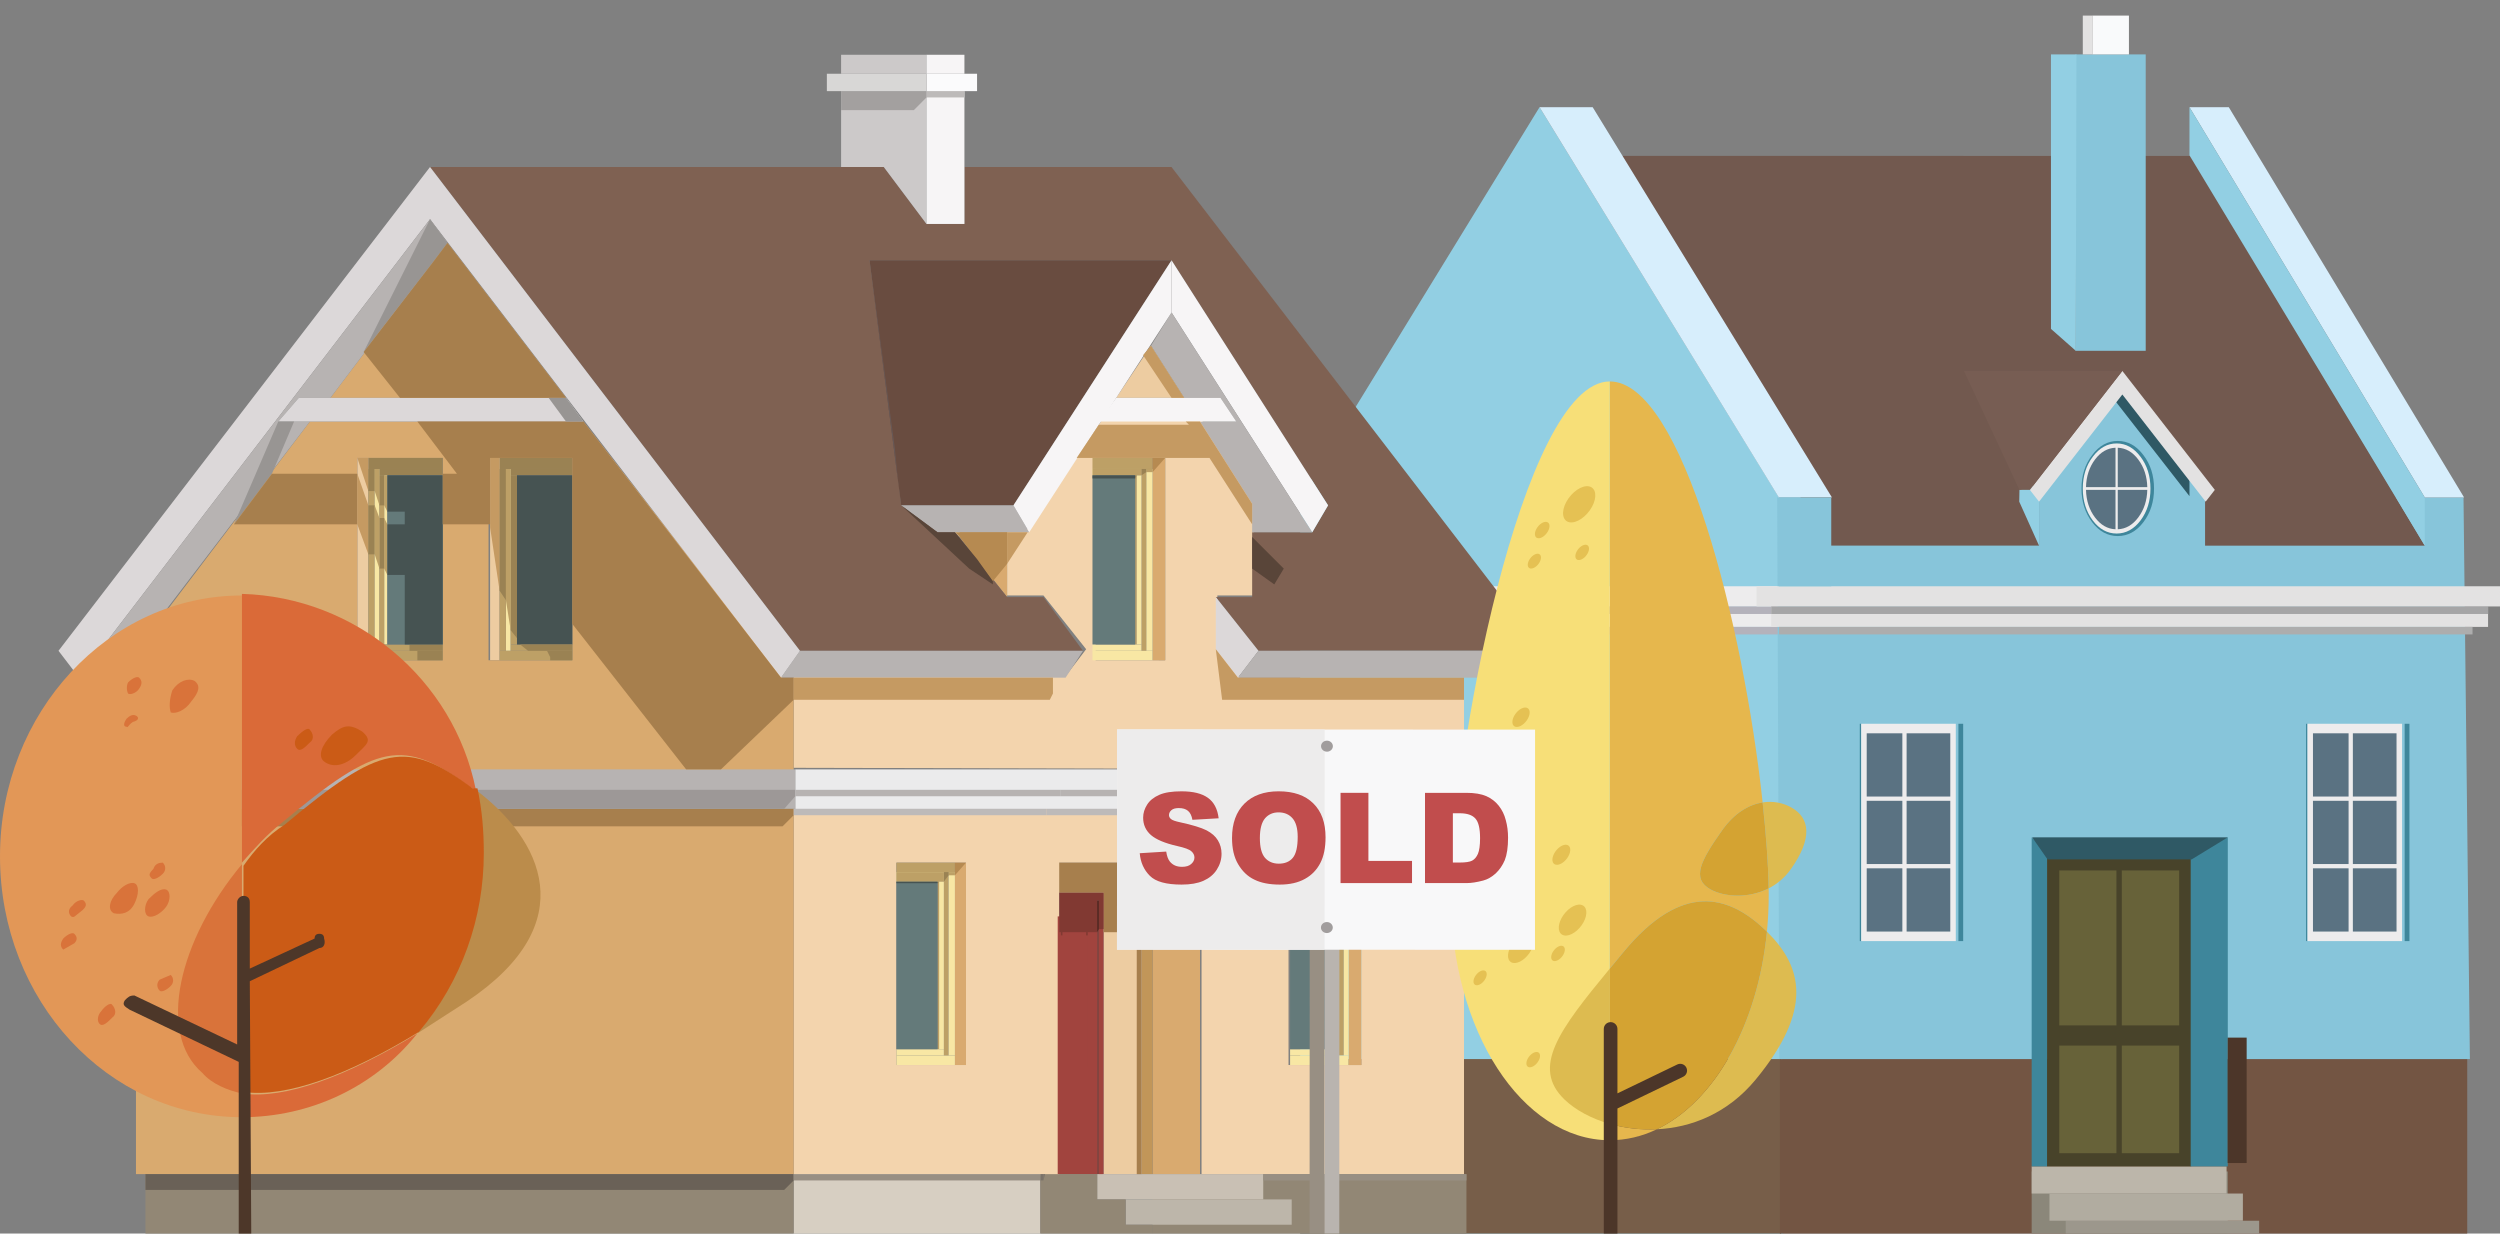 <?xml version="1.0" encoding="UTF-8" standalone="no"?><!DOCTYPE svg PUBLIC "-//W3C//DTD SVG 1.1//EN" "http://www.w3.org/Graphics/SVG/1.1/DTD/svg11.dtd"><svg width="100%" height="100%" viewBox="0 0 152 75" version="1.1" xmlns="http://www.w3.org/2000/svg" xmlns:xlink="http://www.w3.org/1999/xlink" xml:space="preserve" xmlns:serif="http://www.serif.com/" style="fill-rule:evenodd;clip-rule:evenodd;stroke-linejoin:round;stroke-miterlimit:1.414;"><rect x="0" y="0" width="152" height="75" fill="#808080" stroke="none"/><rect id="Artboard2" x="0" y="-42" width="595" height="117" style="fill:none;"/><clipPath id="_clip1"><rect x="0" y="-42" width="595" height="117"/></clipPath><g clip-path="url(#_clip1)"><rect id="Artboard1" x="0" y="-42" width="595" height="117" style="fill:none;"/><g><g><path d="M108.438,75.855l-0.276,-45.612l-14.557,-23.727l-14.556,23.727l0,45.612l29.389,0Z" style="fill:#92cfe3;"/><path d="M95.41,36.872l-5.373,0l-12.464,0l0,1.243l30.458,0l0,-1.243l-12.621,0Z" style="fill:#edeced;fill-rule:nonzero;"/><rect x="79.049" y="64.391" width="29.241" height="11.474" style="fill:#775e49;"/><rect x="108.214" y="64.391" width="41.793" height="11.474" style="fill:#735543;"/><rect x="77.042" y="35.645" width="31.542" height="1.227" style="fill:#edeced;fill-rule:nonzero;"/><path d="M96.965,38.115l-6.844,0l-12.07,0l0,0.458l30.445,0l0,-0.458l-11.531,0Z" style="fill:#b4b2bb;fill-rule:nonzero;"/><path d="M95.806,36.872l-5.581,0l-12.652,0l0,0.458l30.458,0l0,-0.458l-12.225,0Z" style="fill:#b4b2bb;fill-rule:nonzero;"/><rect x="123.526" y="71.226" width="11.924" height="4.629" style="fill:#8b877a;"/><rect x="123.526" y="70.915" width="11.85" height="1.652" style="fill:#bcb6aa;"/><path d="M150.169,64.391l-0.388,-34.148l-41.729,0l0.132,34.148l41.985,0Z" style="fill:#87c5da;fill-rule:nonzero;"/><rect x="124.46" y="51.76" width="8.765" height="19.155" style="fill:#48432a;"/><rect x="125.205" y="52.922" width="3.473" height="9.423" style="fill:#676239;"/><rect x="129.005" y="52.922" width="3.488" height="9.423" style="fill:#676239;"/><rect x="125.205" y="63.571" width="3.473" height="6.544" style="fill:#676239;"/><rect x="129.005" y="63.571" width="3.488" height="6.544" style="fill:#676239;"/><path d="M130.062,36.872l-9.033,0l-13.339,0l0,1.243l43.585,0l0,-1.243l-21.213,0Z" style="fill:#e3e2e2;fill-rule:nonzero;"/><rect x="106.798" y="35.645" width="45.406" height="1.227" style="fill:#e3e2e2;fill-rule:nonzero;"/><path d="M131.474,38.115l-11.19,0l-12.122,0l0,0.458l42.168,0l0,-0.458l-18.856,0Z" style="fill:#adadad;fill-rule:nonzero;"/><path d="M130.726,36.872l-9.382,0l-13.654,0l0,0.458l43.585,0l0,-0.458l-20.549,0Z" style="fill:#a5a5a6;fill-rule:nonzero;"/><path d="M124.46,51.76l-0.934,-0.85l0,20.005l0.934,0l0,-19.155Z" style="fill:#3e869b;fill-rule:nonzero;"/><path d="M135.45,50.91l-2.256,0.85l0,19.155l2.256,0l0,-20.005Z" style="fill:#3e869b;fill-rule:nonzero;"/><path d="M133.254,52.251l2.196,-1.341l-11.895,0l0.934,1.341l8.765,0Z" style="fill:#2f5965;fill-rule:nonzero;"/><rect x="125.597" y="74.22" width="11.76" height="1.635" style="fill:#9c978c;"/><rect x="124.607" y="72.567" width="11.76" height="1.652" style="fill:#b1aca0;"/><rect x="119.071" y="44.005" width="0.29" height="13.214" style="fill:#3e869b;"/><rect x="113.075" y="44.005" width="0.085" height="13.214" style="fill:#3e869b;"/><rect x="113.16" y="44.005" width="5.752" height="13.214" style="fill:#edeced;"/><path d="M113.496,44.585l0,3.845l2.167,0l0,-3.845l-2.167,0Zm0,8.209l0,3.845l2.167,0l0,-3.845l-2.167,0Zm0,-4.105l0,3.845l2.167,0l0,-3.845l-2.167,0Zm5.081,0l-2.655,0l0,3.845l2.655,0l0,-3.845Zm0,-0.259l0,-3.845l-2.655,0l0,3.845l2.655,0Zm-2.655,4.364l0,3.845l2.655,0l0,-3.845l-2.655,0Z" style="fill:#5a7282;fill-rule:nonzero;"/><rect x="146.203" y="44.005" width="0.291" height="13.214" style="fill:#3e869b;"/><rect x="140.207" y="44.005" width="0.086" height="13.214" style="fill:#3e869b;"/><rect x="140.293" y="44.005" width="5.752" height="13.214" style="fill:#edeced;"/><path d="M140.628,44.585l0,3.845l2.166,0l0,-3.845l-2.166,0Zm0,8.209l0,3.845l2.166,0l0,-3.845l-2.166,0Zm0,-4.105l0,3.845l2.166,0l0,-3.845l-2.166,0Zm5.081,0l-2.655,0l0,3.845l2.655,0l0,-3.845Zm0,-0.259l0,-3.845l-2.655,0l0,3.845l2.655,0Zm-2.655,4.364l0,3.845l2.655,0l0,-3.845l-2.655,0Z" style="fill:#5a7282;fill-rule:nonzero;"/><path d="M97.097,9.475l14.117,23.697l36.211,0.005l-14.163,-23.696l-36.165,-0.006Z" style="fill:#72594f;fill-rule:nonzero;"/><path d="M96.834,6.516l-3.229,0l14.547,23.727l3.229,0l-14.547,-23.727Z" style="fill:#d7eefc;fill-rule:nonzero;"/><path d="M133.12,6.516l14.305,23.727l2.391,0l-14.306,-23.727l-2.39,0Z" style="fill:#d7eefc;fill-rule:nonzero;"/><path d="M129.039,22.888l-5.065,6.989l0,3.625l10.094,0l0,-3.625l-5.029,-6.989Z" style="fill:#87c5da;fill-rule:nonzero;"/><path d="M123.971,33.172l-1.201,-2.671l0.013,-0.716l1.191,-0.344l-0.003,3.731Z" style="fill:#92cfe3;fill-rule:nonzero;"/><path d="M128.98,23.331l-0.44,0.961l4.58,5.874l0,-1.511l-4.14,-5.324Z" style="fill:#2f5965;fill-rule:nonzero;"/><path d="M123.974,30.501l5.065,-6.515l5.065,6.515l0.557,-0.716l-5.622,-7.233l-5.623,7.233l0.558,0.716Z" style="fill:#e3e2e2;fill-rule:nonzero;"/><path d="M128.76,26.809c-0.609,0 -1.127,0.285 -1.554,0.855c-0.434,0.559 -0.652,1.24 -0.652,2.045c0,0.792 0.218,1.474 0.652,2.044c0.427,0.559 0.945,0.839 1.554,0.839c0.61,0 1.128,-0.28 1.554,-0.839c0.435,-0.57 0.651,-1.252 0.651,-2.044c0,-0.805 -0.216,-1.486 -0.651,-2.045c-0.426,-0.57 -0.944,-0.855 -1.554,-0.855Z" style="fill:#3e869b;fill-rule:nonzero;"/><path d="M128.692,26.961c-0.565,0 -1.048,0.27 -1.451,0.81c-0.404,0.529 -0.607,1.175 -0.607,1.938c0,0.752 0.203,1.397 0.607,1.937c0.403,0.529 0.886,0.793 1.451,0.793c0.563,0 1.047,-0.264 1.451,-0.793c0.404,-0.54 0.606,-1.185 0.606,-1.937c0,-0.763 -0.202,-1.409 -0.606,-1.938c-0.404,-0.54 -0.888,-0.81 -1.451,-0.81Z" style="fill:#edeced;fill-rule:nonzero;"/><path d="M128.623,29.785l-1.794,0c0.015,0.651 0.198,1.21 0.548,1.678c0.343,0.457 0.759,0.697 1.246,0.717l0,-2.395Z" style="fill:#5a7282;fill-rule:nonzero;"/><path d="M128.623,29.616l0,-2.394c-0.487,0.02 -0.903,0.259 -1.246,0.716c-0.35,0.469 -0.533,1.028 -0.548,1.678l1.794,0Z" style="fill:#5a7282;fill-rule:nonzero;"/><path d="M130.555,29.785l-1.795,0l0,2.395c0.488,-0.02 0.903,-0.26 1.245,-0.717c0.351,-0.468 0.534,-1.027 0.55,-1.678Z" style="fill:#5a7282;fill-rule:nonzero;"/><path d="M128.76,27.222l0,2.394l1.795,0c-0.016,-0.65 -0.199,-1.209 -0.55,-1.678c-0.342,-0.457 -0.757,-0.696 -1.245,-0.716Z" style="fill:#5a7282;fill-rule:nonzero;"/><rect x="108.162" y="30.243" width="3.178" height="5.402" style="fill:#87c5da;"/><path d="M133.12,9.445l14.305,23.727l0,-2.929l-14.305,-23.727l0,2.929Z" style="fill:#92cfe3;"/><rect x="126.193" y="3.308" width="4.266" height="18.021" style="fill:#87c5da;"/><rect x="127.214" y="0.948" width="2.225" height="2.36" style="fill:#f9fafb;"/><path d="M126.208,21.329l0.039,-18.021l-1.548,0l0,16.689l1.509,1.332Z" style="fill:#92cfe3;fill-rule:nonzero;"/><rect x="126.634" y="0.948" width="0.58" height="2.36" style="fill:#e3e2e2;"/><path d="M119.41,22.552l3.373,7.233l0.633,0l5.623,-7.233l-9.629,0Z" style="fill:#775d53;"/><rect x="70.061" y="71.387" width="19.098" height="4.614" style="fill:#928775;"/><path d="M70.46,41.203l0,-1.73l-0.962,1.73l0.962,0Z" style="fill:#989593;fill-rule:nonzero;"/><rect x="69.691" y="48.028" width="18.072" height="1.154" style="fill:#9d9897;"/><rect x="58.059" y="52.45" width="0.673" height="12.304" style="fill:#d9aa6f;"/><path d="M58.732,64.754l-4.229,0l0,-12.304l4.229,0l0,12.304Zm24.032,0l-4.422,0l0,-12.304l4.422,0l0,12.304Zm6.248,-15.573l-40.758,0l0,22.301l16.15,0l0,-19.032l8.651,0l0,18.937l15.957,0l0,-22.206Z" style="fill:#f3d4ad;fill-rule:nonzero;"/><rect x="81.994" y="52.45" width="0.769" height="12.304" style="fill:#d9aa6f;"/><rect x="70.076" y="52.45" width="2.884" height="18.937" style="fill:#d9aa6f;"/><rect x="8.267" y="49.181" width="39.988" height="22.205" style="fill:#d9aa6f;"/><rect x="81.322" y="53.026" width="0.384" height="11.151" style="fill:#bda066;"/><rect x="81.706" y="53.026" width="0.289" height="11.151" style="fill:#f8e7a4;"/><path d="M81.994,64.754l0,-0.577l-0.288,0l-3.268,0l0,0.577l3.556,0Z" style="fill:#f8e7a4;fill-rule:nonzero;"/><rect x="78.438" y="52.45" width="3.557" height="0.577" style="fill:#bda066;"/><rect x="80.937" y="53.604" width="0.096" height="10.189" style="fill:#bda066;"/><rect x="81.034" y="53.604" width="0.288" height="10.189" style="fill:#f8e7a4;"/><path d="M81.322,63.793l-0.288,0l-2.596,0l0,0.384l2.884,0l0,-0.384Z" style="fill:#f8e7a4;fill-rule:nonzero;"/><rect x="78.438" y="53.026" width="2.884" height="0.577" style="fill:#f8e7a4;"/><rect x="78.438" y="53.604" width="2.5" height="10.189" style="fill:#647a7a;"/><path d="M70.844,40.146l-4.229,0l0,-12.305l4.229,0l0,12.305Zm18.168,6.633l0,-5.576l-13.65,0l-1.346,-1.827l0,-3.171l2.212,0l0,-5.864l-3.173,-4.806l-6.056,0l-4.422,6.632l-1.345,0l0,4.038l2.211,0l2.595,3.268l-1.249,1.635l-16.535,0l0,5.575l40.758,0.096Z" style="fill:#f3d4ad;fill-rule:nonzero;"/><path d="M30.376,40.146l0,-0.577l0,-11.055l0,-0.673l-0.577,0l0,12.305l0.577,0Z" style="fill:#edcca1;fill-rule:nonzero;"/><path d="M21.724,27.841l0,12.305l0.673,0l0,-0.577l0,-11.055l0,-0.673l-0.673,0Z" style="fill:#edcca1;fill-rule:nonzero;"/><path d="M26.915,27.841l0,12.305l-5.191,0l0,-12.305l5.191,0Zm7.883,12.305l-5.095,0l0,-12.305l5.095,0l0,12.305Zm13.456,1.057l-0.672,0l-12.112,-15.573l-16.63,0l-10.477,13.843l0,7.401l39.891,0l0,-5.671Z" style="fill:#d9aa6f;fill-rule:nonzero;"/><path d="M27.204,14.768l-7.114,9.421l14.323,0l-7.209,-9.421Z" style="fill:#d9aa6f;fill-rule:nonzero;"/><rect x="69.402" y="52.45" width="0.673" height="18.937" style="fill:#c19659;"/><path d="M64.404,52.45l0,1.826l2.691,0l0,17.111l2.307,0l0,-18.937l-4.998,0Z" style="fill:#edcca1;fill-rule:nonzero;"/><rect x="70.076" y="27.841" width="0.768" height="12.305" style="fill:#d9aa6f;"/><path d="M69.98,21.016l-2.116,3.173l4.134,0l-2.018,-3.173Z" style="fill:#edcca1;fill-rule:nonzero;"/><path d="M58.348,32.36l0,0.288l2.884,3.653l0,-3.941l-2.884,0Z" style="fill:#d9aa6f;fill-rule:nonzero;"/><path d="M71.229,10.154l-12.592,0l0,3.461l-2.307,0l-2.596,-3.461l-27.588,0l22.493,29.415l17.207,0l-2.403,-3.268l-2.211,0l-3.173,-3.941l-1.057,0l-2.211,-1.635l-0.384,-3.461l-1.539,-11.438l18.361,0l9.516,14.899l-0.962,1.635l-3.652,0l0,3.941l-2.211,0l2.595,3.268l17.303,0l-22.59,-29.415l0.001,0Z" style="fill:#7f6152;fill-rule:nonzero;"/><path d="M65.846,39.569l-17.207,0l-1.154,1.634l17.304,0l1.057,-1.634Z" style="fill:#b7b3b2;fill-rule:nonzero;"/><path d="M53.35,18.421l-0.482,-2.595l0.482,2.595Z" style="fill:#7f715e;fill-rule:nonzero;"/><path d="M76.515,39.569l-2.595,-3.268l0,3.172l1.346,1.73l1.249,-1.634Z" style="fill:#dcd8d9;fill-rule:nonzero;"/><path d="M93.818,39.569l-17.303,0l-1.249,1.634l17.206,0l1.346,-1.634Z" style="fill:#b7b3b2;fill-rule:nonzero;"/><rect x="48.351" y="48.028" width="41.429" height="1.154" style="fill:#ebebec;"/><rect x="7.498" y="48.028" width="40.854" height="1.154" style="fill:#b7b3b2;"/><rect x="57.386" y="53.026" width="0.289" height="11.151" style="fill:#bda066;"/><rect x="57.675" y="53.026" width="0.384" height="11.151" style="fill:#f8e7a4;"/><path d="M58.059,64.754l0,-0.577l-0.384,0l-3.172,0l0,0.577l3.556,0Z" style="fill:#f8e7a4;fill-rule:nonzero;"/><rect x="54.503" y="52.45" width="3.557" height="0.577" style="fill:#bda066;"/><rect x="57.002" y="53.604" width="0.095" height="10.189" style="fill:#bda066;"/><rect x="57.098" y="53.604" width="0.289" height="10.189" style="fill:#f8e7a4;"/><path d="M57.386,63.793l-0.288,0l-2.595,0l0,0.384l2.883,0l0,-0.384Z" style="fill:#f8e7a4;fill-rule:nonzero;"/><rect x="54.503" y="53.026" width="2.884" height="0.577" style="fill:#f8e7a4;"/><rect x="54.503" y="53.604" width="2.5" height="10.189" style="fill:#647a7a;"/><path d="M80.745,30.725l-9.516,-14.899l0,3.172l8.554,13.362l0.962,-1.635Z" style="fill:#f7f5f6;fill-rule:nonzero;"/><path d="M71.229,18.998l-1.249,2.018l2.018,3.173l2.21,0l0.961,1.441l-2.21,0l3.172,4.999l0,1.731l3.652,0l-8.554,-13.362Z" style="fill:#b7b3b2;fill-rule:nonzero;"/><rect x="69.691" y="28.514" width="0.385" height="11.054" style="fill:#f8e7a4;"/><rect x="69.402" y="28.514" width="0.289" height="11.054" style="fill:#bda066;"/><path d="M70.076,39.569l-0.385,0l-3.268,0l0,0.577l3.653,0l0,-0.577Z" style="fill:#f8e7a4;fill-rule:nonzero;"/><rect x="66.423" y="27.841" width="3.653" height="0.673" style="fill:#bda066;"/><rect x="69.018" y="28.899" width="0.096" height="10.285" style="fill:#bda066;"/><rect x="69.114" y="28.899" width="0.288" height="10.285" style="fill:#f8e7a4;"/><path d="M69.402,39.185l-0.288,0l-2.692,0l0,0.384l2.98,0l0,-0.384Z" style="fill:#f8e7a4;fill-rule:nonzero;"/><rect x="66.423" y="28.514" width="2.979" height="0.384" style="fill:#f8e7a4;"/><rect x="66.423" y="28.899" width="2.595" height="10.285" style="fill:#647a7a;"/><path d="M52.868,15.826l1.923,14.899l6.825,0l9.613,-14.899l-18.361,0Z" style="fill:#694c40;fill-rule:nonzero;"/><path d="M62.577,32.36l-0.961,-1.635l-6.825,0l2.211,1.635l5.575,0Z" style="fill:#b7b3b2;fill-rule:nonzero;"/><path d="M71.229,18.998l0,-3.172l-9.613,14.899l0.961,1.635l8.652,-13.362Z" style="fill:#f7f5f6;fill-rule:nonzero;"/><rect x="48.351" y="46.779" width="42.295" height="1.249" style="fill:#ebebec;"/><rect x="6.632" y="46.779" width="41.718" height="1.249" style="fill:#b7b3b2;"/><rect x="66.711" y="54.757" width="0.096" height="16.63" style="fill:#79342e;"/><path d="M66.134,64.85l0,-9.035l0,9.035Z" style="fill:#79342e;fill-rule:nonzero;"/><path d="M66.134,70.33l0,-4.231l0,4.231Z" style="fill:#79342e;fill-rule:nonzero;"/><path d="M64.596,66.292l0,3.845l0,-3.845Z" style="fill:#79342e;fill-rule:nonzero;"/><path d="M64.596,66.292l0,3.845l0,-3.845Zm0,-1.634l0,-8.652l0,8.652Zm2.499,6.729l0,-17.111l-0.288,0.577l0,16.726l0.288,-0.192Zm-0.961,-1.057l0,-4.424l0,4.424Zm0,-5.48l0,-9.132l-1.826,0l0,15.669l2.403,0l0,-16.342l-0.192,0l0,0.673l-0.385,0l0,9.132Z" style="fill:#a1443e;fill-rule:nonzero;"/><path d="M64.596,56.006l0,8.748l0,-8.748Z" style="fill:#79342e;fill-rule:nonzero;"/><path d="M3.557,39.569l1.25,1.634l21.339,-27.876l21.339,27.876l1.154,-1.634l-22.493,-29.415l-22.589,29.415Z" style="fill:#dcd8d9;fill-rule:nonzero;"/><path d="M27.204,14.768l-1.058,-1.441l-21.339,27.876l3.46,0l0,-1.73l10.573,-13.843l-1.921,0l1.248,-1.441l1.923,0l7.114,-9.421Z" style="fill:#b7b3b2;fill-rule:nonzero;"/><rect x="48.254" y="71.387" width="14.996" height="4.614" style="fill:#d7cfc2;"/><rect x="8.843" y="71.387" width="39.411" height="4.614" style="fill:#928775;"/><rect x="51.139" y="3.33" width="5.191" height="1.154" style="fill:#ccc9c9;"/><path d="M51.139,5.541l0,4.613l2.595,0l2.596,3.461l0,-8.074l-5.191,0Z" style="fill:#ccc9c9;fill-rule:nonzero;"/><path d="M53.35,18.421l1.057,8.843l-1.057,-8.843Z" style="fill:#bdbab9;fill-rule:nonzero;"/><rect x="56.33" y="5.541" width="2.307" height="8.075" style="fill:#f7f5f6;"/><rect x="56.33" y="3.33" width="2.307" height="1.154" style="fill:#f7f5f6;"/><path d="M58.348,32.648l0,-0.288l-0.289,0l0.289,0.288Z" style="fill:#efeeef;fill-rule:nonzero;"/><rect x="56.33" y="4.484" width="3.075" height="1.057" style="fill:#fbfbfc;"/><rect x="50.273" y="4.484" width="6.056" height="1.057" style="fill:#d8d7d6;"/><path d="M34.413,24.189l-16.246,0l-1.248,1.441l18.551,0l-1.057,-1.441Z" style="fill:#dcd8d9;fill-rule:nonzero;"/><rect x="22.397" y="28.514" width="0.384" height="11.054" style="fill:#bda066;"/><rect x="22.782" y="28.514" width="0.289" height="11.054" style="fill:#f8e7a4;"/><path d="M26.915,39.569l-4.133,0l-0.385,0l0,0.577l4.518,0l0,-0.577Z" style="fill:#bda066;fill-rule:nonzero;"/><rect x="22.397" y="27.841" width="4.518" height="0.673" style="fill:#9a8253;"/><rect x="23.358" y="28.899" width="0.193" height="10.285" style="fill:#f8e7a4;"/><rect x="23.07" y="28.899" width="0.288" height="10.285" style="fill:#bda066;"/><path d="M26.915,39.569l0,-0.384l-3.557,0l-0.288,0l0,0.384l3.845,0Z" style="fill:#bda066;fill-rule:nonzero;"/><rect x="23.07" y="28.514" width="3.845" height="0.384" style="fill:#9a8253;"/><rect x="23.551" y="28.899" width="3.364" height="10.285" style="fill:#647a7a;"/><path d="M75.169,25.63l-0.961,-1.441l-6.344,0l-1.057,1.441l8.362,0Z" style="fill:#f7f5f6;fill-rule:nonzero;"/><rect x="30.76" y="28.514" width="0.289" height="11.054" style="fill:#f8e7a4;"/><rect x="30.376" y="28.514" width="0.384" height="11.054" style="fill:#bda066;"/><path d="M34.798,39.569l-4.038,0l-0.384,0l0,0.577l4.422,0l0,-0.577Z" style="fill:#bda066;fill-rule:nonzero;"/><rect x="30.376" y="27.841" width="4.422" height="0.673" style="fill:#9a8253;"/><path d="M31.433,39.185l0,-10.286l0,10.286Z" style="fill:#f8e7a4;fill-rule:nonzero;"/><rect x="31.049" y="28.899" width="0.384" height="10.285" style="fill:#bda066;"/><path d="M34.798,39.569l0,-0.384l-3.365,0l-0.384,0l0,0.384l3.749,0Z" style="fill:#bda066;fill-rule:nonzero;"/><rect x="31.049" y="28.514" width="3.749" height="0.384" style="fill:#9a8253;"/><rect x="31.433" y="28.899" width="3.365" height="10.285" style="fill:#465352;"/><rect x="66.711" y="71.387" width="10.094" height="1.538" style="fill:#c9c0b4;"/><rect x="68.441" y="72.925" width="10.094" height="1.538" style="fill:#bdb6aa;"/><path d="M70.076,76.001l0,-1.539l-1.635,0l0,-1.537l-1.73,0l0,-1.538l-3.46,0l0,4.614l6.825,0Z" style="fill:#928775;fill-rule:nonzero;"/><path d="M8.267,41.203l0,-1.73l-0.865,1.73l0.865,0Z" style="fill:#989593;fill-rule:nonzero;"/><path d="M53.35,18.421l1.057,8.843l-1.057,-8.843Z" style="fill:#a3a09f;fill-rule:nonzero;"/><path d="M17.88,25.63l-0.961,0l-2.693,6.249l2.307,-3.076l1.347,-3.173Z" style="fill:#989593;fill-rule:nonzero;"/><rect x="56.33" y="5.541" width="2.307" height="0.384" style="fill:#bdbab9;"/><path d="M54.599,29.284l-0.192,-2.02l-1.539,-11.438l1.731,13.458Z" style="fill:#675856;fill-rule:nonzero;"/><path d="M76.131,32.648l0,1.923l1.345,0.961l0.578,-0.961l-1.923,-1.923Z" style="fill:#594539;fill-rule:nonzero;"/><path d="M70.844,27.841l-0.768,0l0,0.866l0.768,-0.866Z" style="fill:#b68a51;fill-rule:nonzero;"/><rect x="66.423" y="28.514" width="2.979" height="0.384" style="fill:#bda066;"/><path d="M69.018,28.899l0,0.193l0.096,-0.193l-0.096,0Z" style="fill:#9a8253;fill-rule:nonzero;"/><rect x="66.423" y="28.899" width="2.595" height="0.193" style="fill:#465352;"/><path d="M76.131,41.203l-0.865,0l-1.346,-1.73l0.385,3.076l14.707,0l0,-1.346l-12.881,0Z" style="fill:#c59a62;fill-rule:nonzero;"/><path d="M76.131,31.879l0,-1.25l-3.172,-4.999l-0.865,0l0.193,0.193l-5.48,0l-1.345,2.018l8.074,0l2.595,4.038Z" style="fill:#c59a62;fill-rule:nonzero;"/><path d="M69.98,21.016l-0.482,0.577l1.731,2.596l0.769,0l-2.018,-3.173Z" style="fill:#c59a62;fill-rule:nonzero;"/><path d="M56.33,5.925l0,-0.384l-5.191,0l0,1.154l4.422,0l0.769,-0.77Z" style="fill:#a3a09f;fill-rule:nonzero;"/><path d="M82.764,52.45l-0.77,0l0,0.769l0.77,-0.769Z" style="fill:#b68a51;fill-rule:nonzero;"/><rect x="78.438" y="53.026" width="2.884" height="0.577" style="fill:#bda066;"/><path d="M80.937,53.604l0,0.096l0.097,-0.096l-0.097,0Z" style="fill:#9a8253;fill-rule:nonzero;"/><rect x="78.438" y="53.604" width="2.5" height="0.096" style="fill:#465352;"/><path d="M69.402,71.387l0,-18.937l-4.998,0l0,1.826l2.691,0l0,2.403l2.019,0l0,14.708l0.288,0Z" style="fill:#a77f4d;fill-rule:nonzero;"/><path d="M66.038,70.137l-1.442,0l1.442,0Z" style="fill:#79342e;fill-rule:nonzero;"/><path d="M64.5,66.099l1.634,0l-1.634,0Z" style="fill:#79342e;fill-rule:nonzero;"/><path d="M66.134,56.679l0,-0.864l0,1.057l0,-0.193Z" style="fill:#51251f;fill-rule:nonzero;"/><path d="M66.038,64.754l-1.442,0l1.442,0Z" style="fill:#79342e;fill-rule:nonzero;"/><path d="M89.012,49.566l0,-0.385l-24.512,0l-0.865,0l0,0.385l25.377,0Z" style="fill:#bdbab9;fill-rule:nonzero;"/><rect x="64.5" y="48.028" width="25.281" height="0.384" style="fill:#b7b3b2;"/><path d="M63.251,71.387l0,0.384l0,-0.384Z" style="fill:#988f83;fill-rule:nonzero;"/><rect x="76.804" y="71.387" width="12.355" height="0.384" style="fill:#988f83;"/><rect x="81.706" y="53.026" width="0.289" height="0.193" style="fill:#bda066;"/><path d="M81.706,53.026l-0.384,0l0,0.578l0.384,-0.385l0,-0.193Z" style="fill:#9a8253;fill-rule:nonzero;"/><path d="M8.267,49.181l0,1.058l39.315,0l0.672,-0.673l0,-0.385l-39.987,0Z" style="fill:#a77f4d;fill-rule:nonzero;"/><path d="M21.724,28.803l-5.191,0l-2.307,3.076l7.498,0l0,-3.076Z" style="fill:#a77f4d;fill-rule:nonzero;"/><rect x="7.498" y="48.028" width="17.879" height="1.154" style="fill:#9d9897;"/><path d="M72.959,52.45l-2.883,0l0,2.883l2.883,-2.883Z" style="fill:#a77f4d;fill-rule:nonzero;"/><path d="M66.807,54.757l0,1.73l0.288,0l0,-2.211l-2.691,0l0,2.403l0.096,0l0,0.193l0.096,0l0,-0.866l0,0.673l1.442,0l0,0.193l0.096,0l0,-1.057l0,0.864l0.577,0l0,-1.634l0,-0.288l0.096,0Z" style="fill:#813932;fill-rule:nonzero;"/><path d="M66.807,56.487l0,-1.73l-0.096,0l0,1.922l0.096,-0.192Z" style="fill:#51251f;fill-rule:nonzero;"/><path d="M64.596,56.679l0,-0.673l0,0.866l0,-0.193Z" style="fill:#51251f;fill-rule:nonzero;"/><path d="M74.208,24.189l0.961,1.441l-0.961,-1.441Z" style="fill:#989593;fill-rule:nonzero;"/><rect x="69.691" y="28.514" width="0.385" height="0.193" style="fill:#bda066;"/><path d="M69.402,28.514l0,0.385l0.289,-0.192l0,-0.193l-0.289,0Z" style="fill:#9a8253;fill-rule:nonzero;"/><path d="M22.397,29.859l0,-1.345l0,-0.673l-0.673,0l0.673,2.018Z" style="fill:#c59a62;fill-rule:nonzero;"/><path d="M21.724,28.803l0,3.076l0.673,1.826l0,-2.98l-0.673,-1.922Z" style="fill:#c59a62;fill-rule:nonzero;"/><path d="M23.551,31.11l0,-2.211l-0.193,0l0,1.826l0.193,0.385Z" style="fill:#bda066;fill-rule:nonzero;"/><path d="M23.551,31.879l-0.193,-0.385l0,3.077l0.193,0.384l0,-3.076Z" style="fill:#bda066;fill-rule:nonzero;"/><rect x="24.897" y="39.185" width="2.018" height="0.384" style="fill:#9a8253;"/><rect x="25.376" y="39.569" width="1.539" height="0.577" style="fill:#9a8253;"/><rect x="22.397" y="28.514" width="0.384" height="1.345" style="fill:#9a8253;"/><rect x="22.397" y="30.725" width="0.384" height="2.98" style="fill:#9a8253;"/><rect x="23.07" y="31.494" width="0.288" height="3.075" style="fill:#9a8253;"/><rect x="23.07" y="28.899" width="0.288" height="1.827" style="fill:#9a8253;"/><path d="M23.07,31.494l-0.288,-0.769l0,2.98l0.288,0.866l0,-3.077Z" style="fill:#bda066;fill-rule:nonzero;"/><path d="M23.07,30.725l0,-2.211l-0.288,0l0,1.345l0.288,0.866Z" style="fill:#bda066;fill-rule:nonzero;"/><path d="M23.551,28.899l0,2.211l1.057,0l0,0.769l-1.057,0l0,3.076l1.057,0l0,4.23l2.307,0l0,-10.286l-3.364,0Z" style="fill:#465352;fill-rule:nonzero;"/><rect x="63.251" y="71.387" width="0.193" height="0.384" style="fill:#7a7269;"/><path d="M27.204,14.768l-1.058,-1.441l-2.211,4.421l-1.827,3.654l4.23,-5.48l0.866,-1.154Z" style="fill:#989593;fill-rule:nonzero;"/><path d="M30.376,27.841l-0.577,0l0,4.23l0.577,3.846l0,-7.403l0,-0.673Z" style="fill:#c59a62;fill-rule:nonzero;"/><path d="M31.625,39.185l0.481,0.384l2.692,0l0,-0.384l-3.173,0Z" style="fill:#9a8253;fill-rule:nonzero;"/><path d="M34.798,40.146l0,-0.577l-1.539,0l0.192,0.385l0,0.192l1.347,0Z" style="fill:#9a8253;fill-rule:nonzero;"/><path d="M31.433,39.185l0,-10.286l0,10.286Z" style="fill:#bda066;fill-rule:nonzero;"/><path d="M34.413,24.189l-7.209,-9.421l-0.866,1.154l-4.23,5.48l2.211,2.787l10.094,0Z" style="fill:#a77f4d;fill-rule:nonzero;"/><path d="M47.485,41.203l-12.015,-15.573l-10.094,0l2.404,3.173l-0.865,0l0,3.076l2.884,0l0,-4.038l4.999,0l0,10.094l6.92,8.844l2.115,0l4.421,-4.23l0,-1.346l-0.769,0Z" style="fill:#a77f4d;fill-rule:nonzero;"/><path d="M34.413,24.189l-1.057,0l1.057,1.441l1.057,0l-1.057,-1.441Z" style="fill:#989593;fill-rule:nonzero;"/><path d="M48.254,71.387l-39.411,0l0,0.961l38.835,0l0.576,-0.577l0,-0.384Z" style="fill:#6a6157;fill-rule:nonzero;"/><rect x="48.254" y="71.387" width="14.996" height="0.384" style="fill:#988f83;"/><path d="M58.732,52.45l-0.673,0l0,0.769l0.673,-0.769Z" style="fill:#b68a51;fill-rule:nonzero;"/><rect x="54.503" y="53.026" width="2.884" height="0.577" style="fill:#bda066;"/><path d="M57.002,53.604l0,0.096l0.096,-0.096l-0.096,0Z" style="fill:#9a8253;fill-rule:nonzero;"/><rect x="54.503" y="53.604" width="2.5" height="0.096" style="fill:#465352;"/><path d="M63.635,49.566l0,-0.385l-15.284,0l-0.097,0l0,0.385l15.381,0Z" style="fill:#bdbab9;fill-rule:nonzero;"/><path d="M63.635,41.203l-2.403,0l-12.978,0l0,1.346l15.573,0l0.192,-0.384l0,-0.962l-0.384,0Z" style="fill:#c59a62;fill-rule:nonzero;"/><path d="M62.482,32.36l-1.25,0l0,1.923l1.25,-1.923Z" style="fill:#c59a62;fill-rule:nonzero;"/><path d="M58.348,32.648l2.018,2.692l0.866,-1.057l0,-1.923l-2.884,0l-0.289,0l0.289,0.288Z" style="fill:#b68a51;fill-rule:nonzero;"/><path d="M54.791,30.725l-0.192,-1.441l0.192,1.441Z" style="fill:#675856;fill-rule:nonzero;"/><path d="M60.366,35.34l-0.961,-1.346l-1.346,-1.634l-1.057,0l-2.211,-1.635l4.134,3.846l1.441,0.961l0,-0.192Z" style="fill:#594539;fill-rule:nonzero;"/><path d="M25.376,48.028l0,1.153l22.302,0l0.673,-0.769l0,-0.384l-22.975,0Z" style="fill:#9d9897;fill-rule:nonzero;"/><rect x="48.351" y="48.028" width="16.149" height="0.384" style="fill:#b7b3b2;"/><path d="M63.539,71.387l-0.096,0l0,0.384l0.096,-0.384Z" style="fill:#7a7269;fill-rule:nonzero;"/><path d="M30.76,28.514l-0.384,0l0,7.403l0.384,0.577l0,-7.98Z" style="fill:#9a8253;fill-rule:nonzero;"/><path d="M31.433,38.801l0,-9.902l-0.384,0l0,9.42l0.384,0.482Z" style="fill:#9a8253;fill-rule:nonzero;"/><path d="M31.049,28.514l-0.289,0l0,7.98l0.289,1.825l0,-9.805Z" style="fill:#bda066;fill-rule:nonzero;"/><rect x="57.675" y="53.026" width="0.384" height="0.193" style="fill:#bda066;"/><path d="M57.675,53.026l-0.289,0l0,0.578l0.289,-0.385l0,-0.193Z" style="fill:#9a8253;fill-rule:nonzero;"/><path d="M28.933,48.028c3.942,2.98 6.634,8.074 -0.576,12.881l-2.981,1.922c2.5,-2.98 3.941,-6.825 3.941,-10.862c0.098,-1.249 -0.095,-2.595 -0.384,-3.941Z" style="fill:#bb8c4b;fill-rule:nonzero;"/><path d="M14.708,67.926c-8.172,0 -14.708,-7.113 -14.708,-15.861c0,-8.747 6.632,-15.86 14.708,-15.86l0,31.721Z" style="fill:#e29757;fill-rule:nonzero;"/><path d="M28.933,48.028c-1.345,-6.729 -7.305,-11.727 -14.225,-11.92l0,16.342c0.768,-0.865 1.538,-1.73 2.402,-2.404c5.864,-4.902 7.402,-5.19 11.439,-2.21l0.384,0.192Zm-14.225,19.898c4.132,0 8.074,-1.827 10.668,-5.095c-4.228,2.596 -8.073,4.037 -10.668,3.653l0,1.442Z" style="fill:#da6a38;fill-rule:nonzero;"/><path d="M20.187,44.664c0.672,-0.577 1.057,-0.674 1.825,-0.193c0.674,0.577 0.289,0.769 -0.384,1.442c-0.673,0.673 -1.441,0.77 -1.922,0.385c-0.385,-0.288 -0.192,-0.961 0.481,-1.634Z" style="fill:#cb5b16;fill-rule:nonzero;"/><path d="M6.152,61.486c0.192,-0.289 0.577,-0.577 0.673,-0.385c0.192,0.192 0.289,0.576 0,0.769c-0.289,0.288 -0.577,0.577 -0.77,0.384c-0.191,-0.192 -0.095,-0.577 0.097,-0.768Z" style="fill:#d9733a;fill-rule:nonzero;"/><path d="M9.036,54.661c0.385,-0.385 0.769,-0.673 1.058,-0.578c0.288,0.097 0.288,0.674 0,1.058c-0.289,0.386 -0.77,0.674 -1.058,0.577c-0.289,-0.096 -0.289,-0.673 0,-1.057Z" style="fill:#d9733a;fill-rule:nonzero;"/><path d="M9.324,52.834c0.097,-0.287 0.288,-0.384 0.577,-0.384c0.193,0.192 0.193,0.481 0,0.672c-0.289,0.289 -0.577,0.385 -0.673,0.289c-0.192,-0.192 -0.192,-0.289 0.096,-0.577Z" style="fill:#d9733a;fill-rule:nonzero;"/><path d="M7.114,54.276c0.288,-0.384 0.769,-0.672 1.057,-0.576c0.288,0.095 0.288,0.672 0,1.249c-0.288,0.578 -0.769,0.673 -1.25,0.578c-0.385,-0.194 -0.289,-0.77 0.193,-1.251Z" style="fill:#d9733a;fill-rule:nonzero;"/><path d="M4.422,55.045c0.192,-0.288 0.576,-0.384 0.673,-0.288c0.192,0.192 0.192,0.384 -0.192,0.672c-0.385,0.289 -0.385,0.386 -0.578,0.289c-0.096,-0.096 -0.288,-0.385 0.097,-0.673Z" style="fill:#d9733a;fill-rule:nonzero;"/><path d="M3.845,57.063c0.289,-0.288 0.577,-0.384 0.673,-0.288c0.192,0.193 0.192,0.385 0,0.577l-0.673,0.384c-0.192,-0.191 -0.192,-0.384 0,-0.673Z" style="fill:#d9733a;fill-rule:nonzero;"/><path d="M9.709,59.563l0.673,-0.288c0.192,0.192 0.192,0.481 0,0.672c-0.288,0.288 -0.577,0.385 -0.673,0.288c-0.193,-0.192 -0.193,-0.479 0,-0.672Z" style="fill:#d9733a;fill-rule:nonzero;"/><path d="M17.303,50.143c5.863,-4.903 7.401,-5.191 11.439,-2.211l0.288,0c0.287,1.346 0.385,2.595 0.385,3.941c0,3.942 -1.346,7.786 -3.942,10.863c-4.229,2.595 -8.074,4.036 -10.67,3.652l0,-13.746c0.673,-0.961 1.443,-1.827 2.5,-2.499Z" style="fill:#cb5b16;fill-rule:nonzero;"/><path d="M18.071,44.76c0.289,-0.289 0.673,-0.577 0.769,-0.385c0.192,0.192 0.288,0.577 0,0.769c-0.288,0.288 -0.576,0.578 -0.769,0.385c-0.191,-0.192 -0.191,-0.481 0,-0.769Z" style="fill:#cb5b16;fill-rule:nonzero;"/><path d="M10.478,41.972c0.384,-0.576 0.961,-0.769 1.345,-0.576c0.384,0.288 0.289,0.672 -0.192,1.249c-0.385,0.576 -0.961,0.769 -1.249,0.673c-0.097,-0.288 -0.097,-0.769 0.096,-1.346Z" style="fill:#d9733a;fill-rule:nonzero;"/><path d="M7.786,41.492c0.289,-0.289 0.577,-0.384 0.673,-0.289c0.192,0.193 0.192,0.384 0,0.673c-0.192,0.289 -0.576,0.384 -0.673,0.289c-0.097,-0.193 -0.097,-0.482 0,-0.673Z" style="fill:#d9733a;fill-rule:nonzero;"/><path d="M7.689,43.703c0.194,-0.193 0.386,-0.289 0.578,-0.193c0.192,0.096 0.192,0.289 -0.192,0.385c-0.289,0.192 -0.289,0.383 -0.386,0.288c-0.191,0 -0.191,-0.193 0,-0.48Z" style="fill:#d9733a;fill-rule:nonzero;"/><path d="M14.708,66.484c-0.866,-0.192 -1.827,-0.577 -2.404,-1.25c-2.788,-2.403 -1.442,-8.074 2.404,-12.687l0,13.937Z" style="fill:#d9733a;fill-rule:nonzero;"/><path d="M15.188,59.659l4.229,-2.019c0.289,0 0.384,-0.288 0.289,-0.577c0,-0.191 -0.096,-0.288 -0.289,-0.288c-0.191,0 -0.289,0.097 -0.289,0.288l-3.94,1.827l0,-4.037c0,-0.288 -0.192,-0.385 -0.385,-0.385c-0.191,0 -0.384,0.193 -0.384,0.385l0,8.651l-6.248,-2.979c-0.288,0 -0.385,0.095 -0.577,0.288c-0.192,0.288 0,0.384 0.289,0.577l6.631,3.172l0,11.727l0.77,0l-0.096,-16.63Z" style="fill:#4d3729;fill-rule:nonzero;"/><path d="M107.429,56.645c0.071,-0.731 0.109,-1.48 0.109,-2.242c0,-0.127 -0.001,-0.257 -0.003,-0.391c-1.252,0.639 -2.72,0.519 -3.544,0.059c-1.156,-0.648 -0.602,-1.725 0.71,-3.581c0.746,-1.055 1.63,-1.572 2.467,-1.702c-1.156,-10.754 -4.879,-25.596 -9.294,-25.596l0,35.702l0.824,-0.998c3.57,-4.328 6.424,-3.472 8.645,-1.334l0.086,0.083Zm-9.555,12.681c0.997,0 1.959,-0.233 2.863,-0.665c-1.006,0.048 -1.984,-0.077 -2.863,-0.328l0,0.993Z" style="fill:#e6b74d;"/><path d="M97.874,69.326c-5.337,0 -9.663,-6.681 -9.663,-14.923c0,-8.242 4.326,-31.211 9.663,-31.211l0,46.134Z" style="fill:#f7df78;"/><path d="M97.874,68.333c-1.129,-0.322 -2.096,-0.851 -2.749,-1.479c-2.045,-1.969 -0.322,-4.238 2.749,-7.96l0,9.439Z" style="fill:#ddbb50;"/><path d="M94.569,51.769c0.226,-0.319 0.57,-0.487 0.769,-0.376c0.198,0.112 0.175,0.46 -0.05,0.779c-0.225,0.318 -0.568,0.486 -0.767,0.375c-0.198,-0.111 -0.176,-0.46 0.048,-0.778Z" style="fill:#e5c153;"/><path d="M92.131,43.413c0.217,-0.308 0.549,-0.47 0.742,-0.363c0.191,0.107 0.171,0.445 -0.047,0.753c-0.218,0.308 -0.551,0.471 -0.742,0.364c-0.192,-0.109 -0.171,-0.445 0.047,-0.754Z" style="fill:#e5c153;"/><path d="M95.059,55.631c0.347,-0.49 0.877,-0.75 1.183,-0.578c0.306,0.171 0.272,0.708 -0.076,1.199c-0.347,0.492 -0.876,0.751 -1.183,0.579c-0.306,-0.172 -0.271,-0.709 0.076,-1.2Z" style="fill:#e5c153;"/><path d="M94.452,57.815c0.173,-0.244 0.435,-0.373 0.587,-0.288c0.151,0.085 0.135,0.351 -0.038,0.595c-0.172,0.243 -0.434,0.371 -0.586,0.287c-0.152,-0.085 -0.135,-0.351 0.037,-0.594Z" style="fill:#e5c153;"/><path d="M91.949,57.395c0.321,-0.454 0.81,-0.693 1.093,-0.535c0.283,0.159 0.253,0.655 -0.068,1.109c-0.322,0.455 -0.811,0.694 -1.094,0.536c-0.283,-0.159 -0.252,-0.656 0.069,-1.11Z" style="fill:#e5c153;"/><path d="M91.707,55.737c0.184,-0.26 0.465,-0.397 0.628,-0.307c0.161,0.092 0.144,0.377 -0.041,0.637c-0.184,0.26 -0.464,0.398 -0.626,0.306c-0.163,-0.09 -0.145,-0.375 0.039,-0.636Z" style="fill:#e5c153;"/><path d="M89.724,59.303c0.167,-0.235 0.42,-0.36 0.568,-0.278c0.147,0.082 0.131,0.341 -0.036,0.576c-0.167,0.236 -0.422,0.36 -0.568,0.278c-0.147,-0.082 -0.131,-0.34 0.036,-0.576Z" style="fill:#e5c153;"/><path d="M95.366,30.299c0.407,-0.575 1.026,-0.878 1.384,-0.677c0.358,0.2 0.319,0.828 -0.087,1.402c-0.407,0.575 -1.027,0.879 -1.384,0.678c-0.358,-0.201 -0.319,-0.829 0.087,-1.403Z" style="fill:#e5c153;"/><path d="M93.472,32.062c0.185,-0.261 0.466,-0.398 0.628,-0.306c0.163,0.09 0.144,0.375 -0.04,0.635c-0.184,0.261 -0.465,0.399 -0.627,0.307c-0.162,-0.09 -0.144,-0.375 0.039,-0.636Z" style="fill:#e5c153;"/><path d="M93.024,33.968c0.167,-0.236 0.421,-0.36 0.567,-0.277c0.147,0.082 0.132,0.339 -0.035,0.575c-0.167,0.235 -0.421,0.36 -0.568,0.278c-0.147,-0.082 -0.131,-0.341 0.036,-0.576Z" style="fill:#e5c153;"/><path d="M92.944,64.272c0.172,-0.243 0.435,-0.371 0.586,-0.287c0.153,0.085 0.136,0.351 -0.037,0.595c-0.171,0.243 -0.434,0.372 -0.586,0.287c-0.152,-0.085 -0.135,-0.352 0.037,-0.595Z" style="fill:#e5c153;"/><path d="M95.921,33.432c0.173,-0.244 0.435,-0.371 0.588,-0.287c0.15,0.085 0.135,0.351 -0.038,0.594c-0.171,0.244 -0.434,0.372 -0.587,0.287c-0.151,-0.084 -0.134,-0.35 0.037,-0.594Z" style="fill:#e5c153;"/><path d="M107.429,56.645c2.154,2.123 2.84,4.722 -0.684,8.993c-1.7,2.062 -3.915,2.92 -6.008,3.023c3.492,-1.672 6.136,-6.315 6.692,-12.016Z" style="fill:#ddbb50;"/><path d="M107.168,48.788c0.635,-0.1 1.242,0.023 1.74,0.304c1.158,0.648 1.294,1.888 -0.019,3.744c-0.377,0.534 -0.848,0.917 -1.354,1.176c-0.021,-1.38 -0.148,-3.178 -0.367,-5.224Z" style="fill:#ddbb50;"/><path d="M104.701,50.49c0.746,-1.055 1.63,-1.572 2.467,-1.702c0.219,2.046 0.346,3.844 0.367,5.224c-1.252,0.639 -2.72,0.519 -3.544,0.059c-1.156,-0.648 -0.602,-1.725 0.71,-3.581Z" style="fill:#d4a332;"/><path d="M98.698,57.896c3.57,-4.328 6.424,-3.472 8.645,-1.334l0.086,0.083c-0.556,5.701 -3.2,10.344 -6.692,12.016c-1.006,0.048 -1.984,-0.077 -2.863,-0.328l0,-9.439l0.824,-0.998Z" style="fill:#d4a332;"/><path d="M98.34,67.396l3.998,-1.93c0.206,-0.099 0.293,-0.347 0.194,-0.552c-0.1,-0.206 -0.347,-0.293 -0.553,-0.194l-3.639,1.756l0,-3.917c0,-0.229 -0.186,-0.414 -0.415,-0.414c-0.229,0 -0.415,0.185 -0.415,0.414c0,6.694 0,7.011 0,13.703l0.83,0l0,-8.866Z" style="fill:#4c3629;fill-rule:nonzero;"/><g><path d="M79.634,49.557l0,1.012l-0.012,25.622l0.901,0l0.012,-26.634l-0.901,0Z" style="fill:#988f83;fill-rule:nonzero;"/><path d="M80.535,49.557l0,1.012l-0.006,25.622l0.9,0l0.006,-26.633l-0.9,-0.001Z" style="fill:#b9b4af;fill-rule:nonzero;"/><path d="M67.918,44.352l25.414,0.008l-0.006,13.388l-25.414,-0.008l0.006,-13.388Z" style="fill:#f8f8f9;fill-rule:nonzero;"/><path d="M67.918,44.352l12.623,0.004l-0.006,13.388l-12.623,-0.004l0.006,-13.388Z" style="fill:#edecec;fill-rule:nonzero;"/><path d="M80.679,45.032c0.198,0 0.36,0.15 0.36,0.336c0,0.185 -0.162,0.335 -0.36,0.335c-0.198,0 -0.36,-0.151 -0.36,-0.335c0,-0.186 0.162,-0.336 0.36,-0.336Z" style="fill:#a19d9d;fill-rule:nonzero;"/><path d="M80.673,56.06c0.198,0 0.36,0.149 0.36,0.337c0,0.183 -0.162,0.333 -0.36,0.333c-0.198,0 -0.36,-0.15 -0.36,-0.334c0,-0.187 0.162,-0.336 0.36,-0.336Z" style="fill:#a19d9d;fill-rule:nonzero;"/><path d="M69.909,53.247c0.353,0.36 1.004,0.536 1.931,0.536c0.537,0 0.974,-0.076 1.326,-0.23c0.345,-0.153 0.621,-0.375 0.812,-0.674c0.192,-0.299 0.292,-0.621 0.292,-0.973c0,-0.299 -0.077,-0.575 -0.223,-0.813c-0.145,-0.245 -0.375,-0.444 -0.697,-0.613c-0.322,-0.161 -0.851,-0.322 -1.587,-0.483c-0.298,-0.061 -0.49,-0.13 -0.566,-0.199c-0.085,-0.069 -0.123,-0.153 -0.123,-0.237c0,-0.123 0.054,-0.223 0.153,-0.307c0.1,-0.084 0.245,-0.123 0.445,-0.123c0.237,0 0.421,0.054 0.559,0.169c0.138,0.115 0.223,0.299 0.268,0.544l1.595,-0.092c-0.069,-0.574 -0.291,-0.989 -0.659,-1.249c-0.368,-0.261 -0.897,-0.391 -1.602,-0.391c-0.567,0 -1.02,0.069 -1.349,0.214c-0.33,0.146 -0.575,0.338 -0.735,0.59c-0.161,0.254 -0.246,0.514 -0.246,0.798c0,0.429 0.161,0.782 0.475,1.057c0.322,0.276 0.851,0.498 1.594,0.667c0.453,0.1 0.744,0.207 0.866,0.322c0.123,0.107 0.184,0.238 0.184,0.376c0,0.153 -0.069,0.283 -0.2,0.398c-0.13,0.115 -0.313,0.169 -0.559,0.169c-0.322,0 -0.566,-0.108 -0.743,-0.33c-0.107,-0.138 -0.176,-0.337 -0.214,-0.597l-1.61,0.099c0.046,0.552 0.253,1.012 0.613,1.372Z" style="fill:#c14d4d;fill-rule:nonzero;"/><path d="M75.282,52.549c0.253,0.429 0.583,0.744 0.989,0.935c0.406,0.2 0.919,0.299 1.541,0.299c0.605,0 1.111,-0.115 1.524,-0.345c0.407,-0.222 0.72,-0.544 0.935,-0.958c0.214,-0.406 0.322,-0.934 0.322,-1.571c0,-0.889 -0.245,-1.571 -0.743,-2.061c-0.49,-0.49 -1.196,-0.736 -2.108,-0.736c-0.888,0 -1.586,0.253 -2.084,0.751c-0.498,0.498 -0.751,1.196 -0.751,2.085c0,0.643 0.122,1.18 0.375,1.601Zm1.633,-2.797c0.207,-0.238 0.482,-0.36 0.82,-0.36c0.36,0 0.643,0.122 0.85,0.36c0.207,0.238 0.315,0.614 0.315,1.127c0,0.612 -0.1,1.042 -0.299,1.279c-0.199,0.238 -0.483,0.353 -0.851,0.353c-0.353,0 -0.636,-0.123 -0.843,-0.36c-0.207,-0.245 -0.307,-0.644 -0.307,-1.195c0,-0.56 0.108,-0.959 0.315,-1.204Z" style="fill:#c14d4d;fill-rule:nonzero;"/><path d="M81.505,53.692l4.346,0l0,-1.349l-2.652,0l0,-4.139l-1.694,0l0,5.488Z" style="fill:#c14d4d;fill-rule:nonzero;"/><path d="M86.64,53.692l2.521,0c0.299,0 0.636,-0.055 1.012,-0.154c0.268,-0.069 0.521,-0.215 0.759,-0.429c0.237,-0.222 0.421,-0.491 0.559,-0.813c0.13,-0.329 0.199,-0.781 0.199,-1.364c0,-0.375 -0.046,-0.735 -0.138,-1.065c-0.085,-0.337 -0.23,-0.628 -0.429,-0.881c-0.199,-0.253 -0.452,-0.445 -0.759,-0.583c-0.306,-0.13 -0.705,-0.199 -1.203,-0.199l-2.521,0l0,5.488Zm2.115,-4.246c0.444,0 0.759,0.107 0.95,0.322c0.192,0.214 0.283,0.612 0.283,1.195c0,0.437 -0.045,0.751 -0.13,0.95c-0.084,0.192 -0.199,0.33 -0.352,0.414c-0.146,0.077 -0.399,0.115 -0.759,0.115l-0.413,0l0,-2.996l0.421,0Z" style="fill:#c14d4d;fill-rule:nonzero;"/></g><rect x="135.443" y="63.087" width="1.154" height="7.625" style="fill:#4c3629;"/></g></g></g></svg>